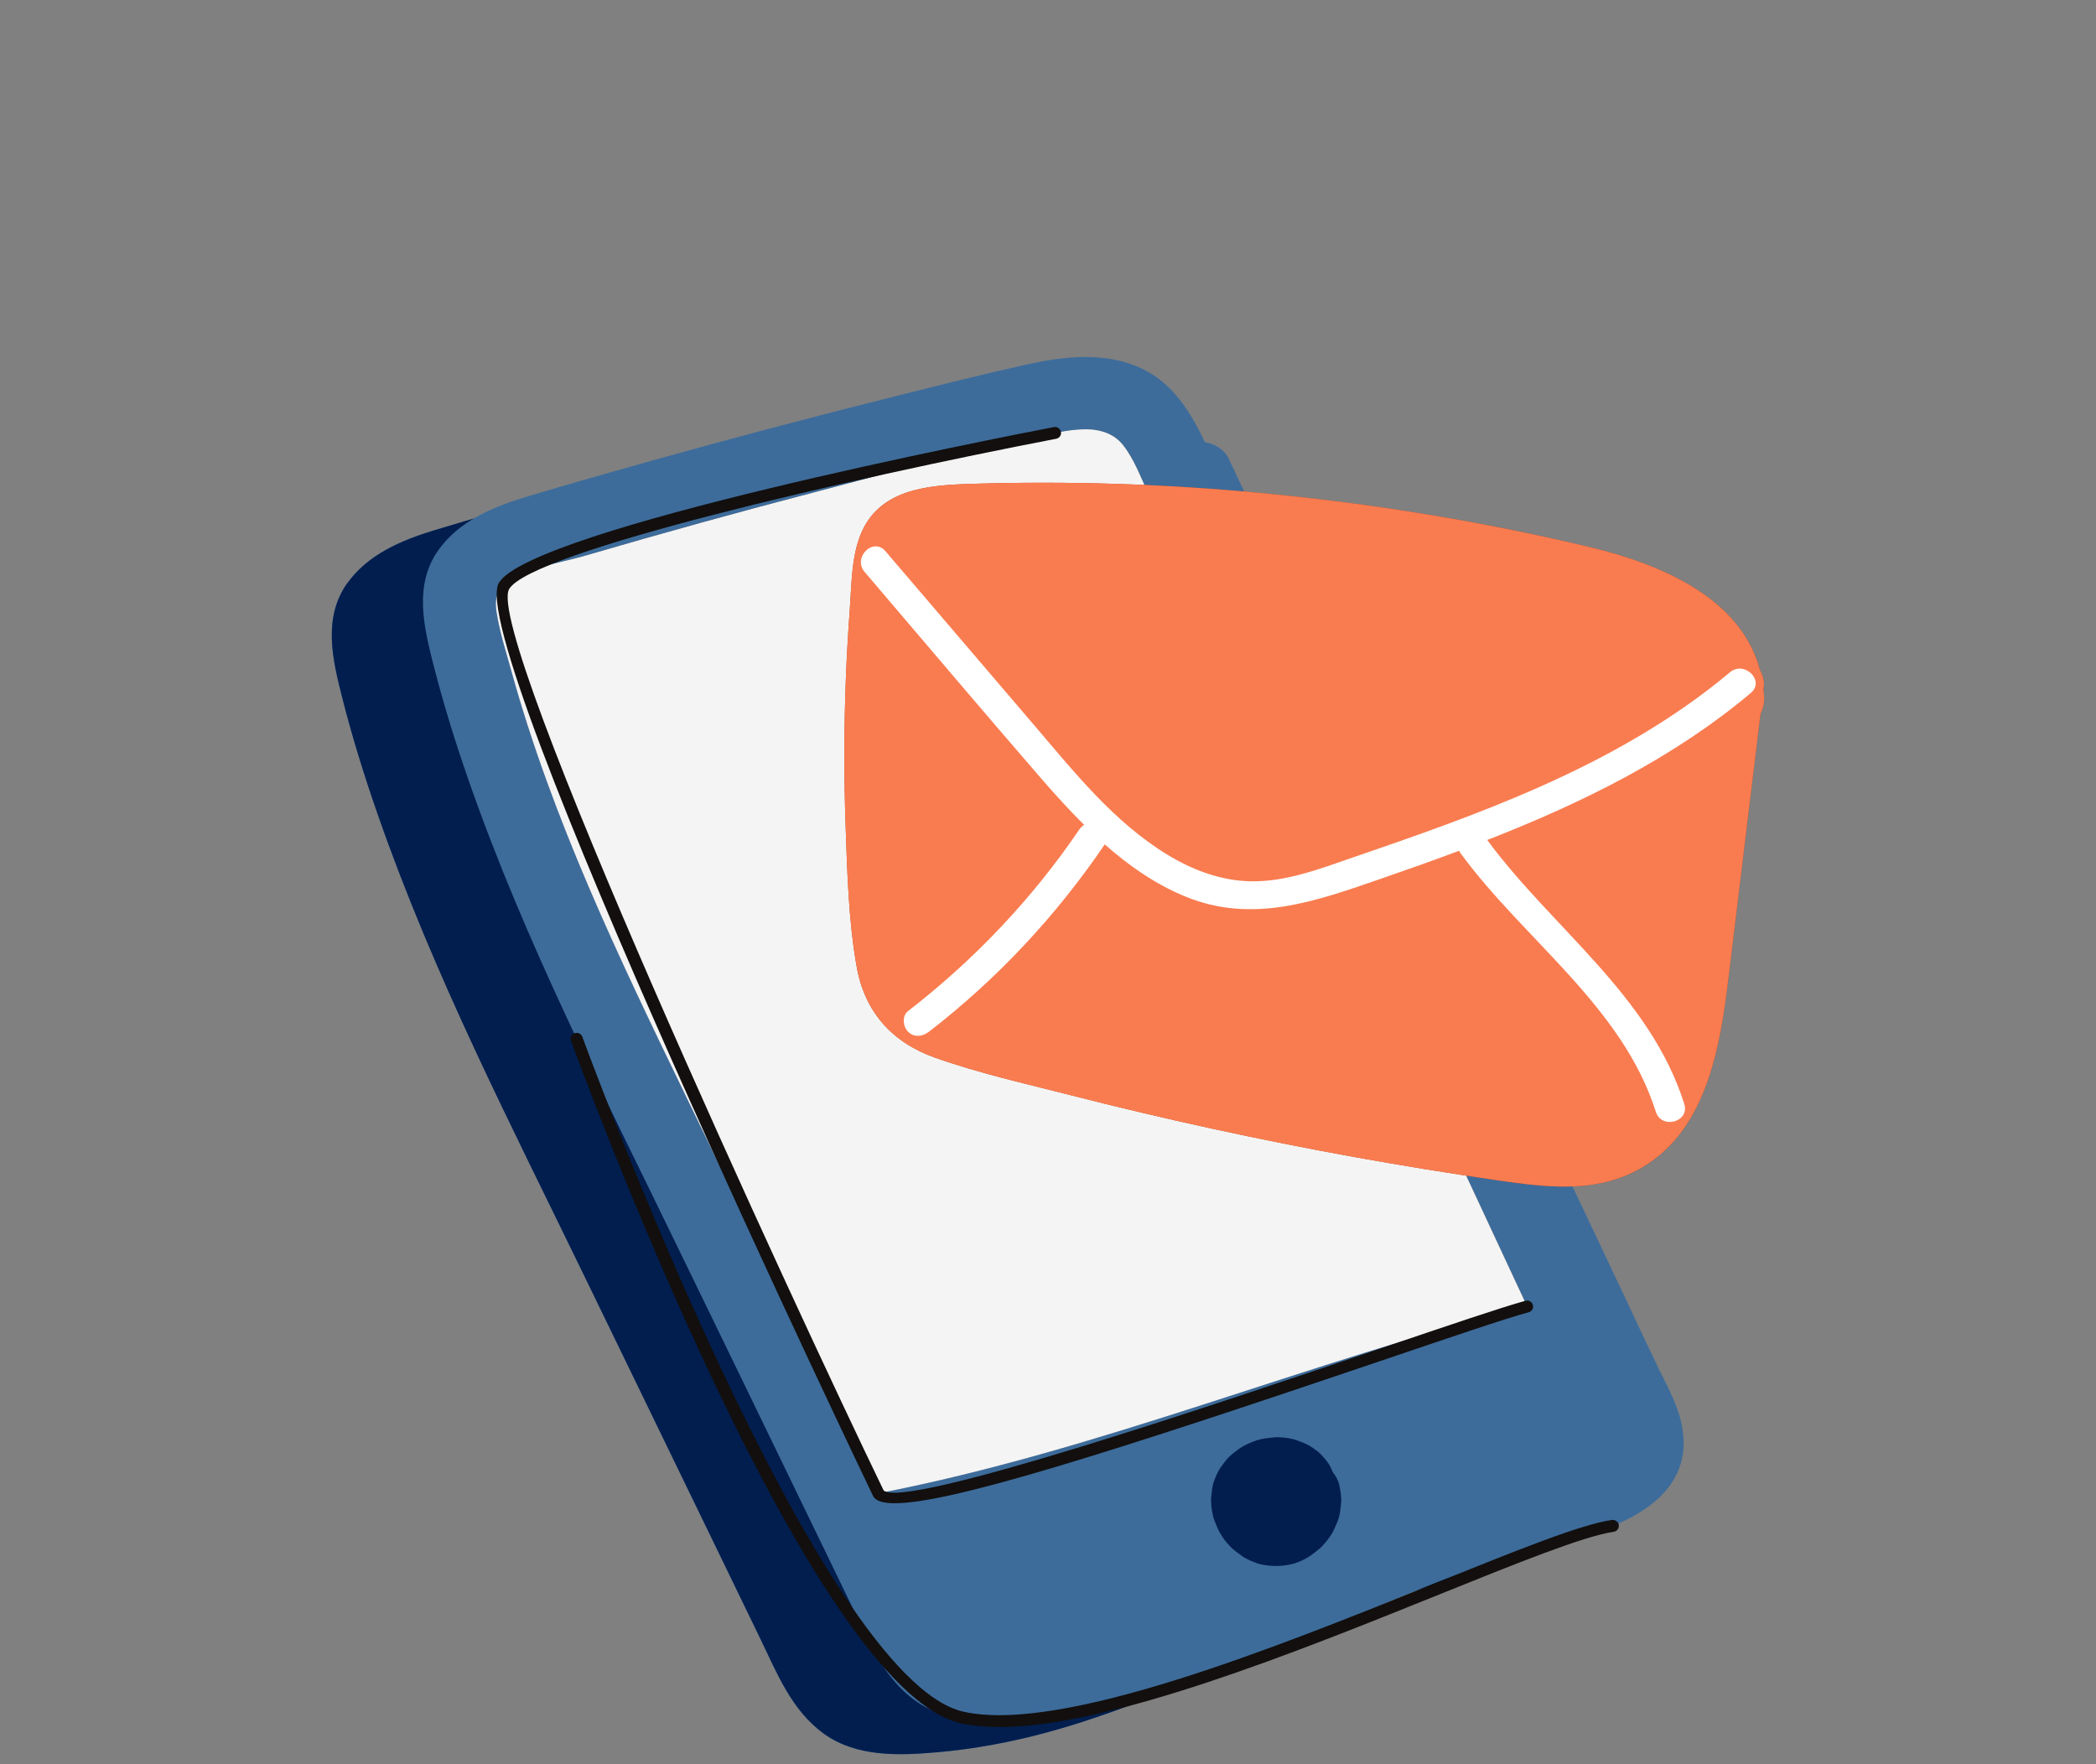 <svg width="120" height="101" viewBox="0 0 120 101" fill="none" xmlns="http://www.w3.org/2000/svg">
<rect x="0" y="0" width="120" height="101" fill="#808080" stroke="none"/>
<g clip-path="url(#clip0_46_1261)">
<path d="M19.882 33.393C21.061 31.74 22.974 30.936 24.86 30.36C27.261 29.631 29.669 28.954 32.08 28.278C36.823 26.95 41.573 25.694 46.342 24.509C48.752 23.907 51.16 23.296 53.587 22.762C55.735 22.294 58.027 22.027 60.091 22.97C61.926 23.814 62.93 25.471 63.762 27.208C64.343 27.316 64.881 27.633 65.134 28.176C69.481 37.367 73.827 46.571 78.167 55.766L84.771 69.747C85.85 72.011 86.919 74.285 87.989 76.55C88.52 77.685 89.058 78.814 89.596 79.953C90.103 81.032 90.766 82.152 91.028 83.322C92.057 87.835 87.254 89.473 83.808 90.301C79.715 91.288 75.832 92.935 71.989 94.598C68.046 96.301 64.087 98.057 59.934 99.186C57.871 99.744 55.763 100.138 53.64 100.321C51.476 100.513 49.04 100.597 47.195 99.276C45.3 97.929 44.459 95.724 43.481 93.717C42.386 91.462 41.298 89.213 40.204 86.957C37.987 82.385 35.773 77.822 33.55 73.249C29.312 64.507 24.822 55.806 21.62 46.611C20.854 44.412 20.163 42.191 19.591 39.933C19.034 37.752 18.472 35.379 19.879 33.387L19.882 33.393Z" fill="#3D6C9B"/>
<path d="M19.882 33.393C21.061 31.74 22.974 30.936 24.86 30.36C27.261 29.631 29.669 28.954 32.08 28.278C36.823 26.95 41.573 25.694 46.342 24.509C48.752 23.907 51.16 23.296 53.587 22.762C55.735 22.294 58.027 22.027 60.091 22.97C61.926 23.814 62.93 25.471 63.762 27.208C64.343 27.316 64.881 27.633 65.134 28.176C69.481 37.367 73.827 46.571 78.167 55.766L84.771 69.747C85.85 72.011 86.919 74.285 87.989 76.55C88.52 77.685 89.058 78.814 89.596 79.953C90.103 81.032 90.766 82.152 91.028 83.322C92.057 87.835 87.254 89.473 83.808 90.301C79.715 91.288 75.832 92.935 71.989 94.598C68.046 96.301 64.087 98.057 59.934 99.186C57.871 99.744 55.763 100.138 53.64 100.321C51.476 100.513 49.04 100.597 47.195 99.276C45.3 97.929 44.459 95.724 43.481 93.717C42.386 91.462 41.298 89.213 40.204 86.957C37.987 82.385 35.773 77.822 33.55 73.249C29.241 64.359 24.863 55.927 21.62 46.611C20.854 44.412 20.163 42.191 19.591 39.933C19.034 37.752 18.472 35.379 19.879 33.387L19.882 33.393Z" fill="#021E4E"/>
<path d="M24.81 38.031C25.382 40.286 26.073 42.51 26.842 44.71C30.044 53.904 34.535 62.603 38.771 71.347C40.995 75.92 43.212 80.483 45.425 85.056C46.52 87.311 47.608 89.56 48.703 91.818C49.678 93.825 50.522 96.031 52.417 97.377C54.262 98.696 56.698 98.615 58.862 98.423C60.985 98.24 63.089 97.846 65.156 97.287C69.309 96.158 73.271 94.402 77.21 92.699C81.053 91.037 84.937 89.389 89.03 88.403C92.476 87.575 97.276 85.937 96.25 81.423C95.991 80.254 95.325 79.134 94.818 78.054C94.277 76.919 93.739 75.79 93.208 74.651C92.138 72.387 91.069 70.113 89.99 67.848L83.386 53.867C79.046 44.673 74.7 35.472 70.353 26.277C70.1 25.734 69.562 25.418 68.981 25.309C68.146 23.569 67.142 21.916 65.306 21.072C63.243 20.129 60.951 20.395 58.802 20.864C56.376 21.398 53.965 22.009 51.557 22.61C46.789 23.799 42.039 25.052 37.295 26.38C34.885 27.056 32.477 27.735 30.076 28.461C28.187 29.038 26.276 29.841 25.098 31.495C23.69 33.483 24.256 35.856 24.81 38.04V38.031ZM28.862 33.533C30.026 32.497 32.055 32.23 33.496 31.811C37.952 30.508 42.427 29.271 46.926 28.101C51.392 26.932 55.873 25.685 60.407 24.782C61.736 24.515 63.371 24.307 64.306 25.492C64.922 26.277 65.3 27.298 65.713 28.191C66.185 29.202 66.648 30.204 67.12 31.216C73.893 45.743 80.659 60.267 87.432 74.794C74.931 77.936 62.983 83.036 50.297 85.493C46.617 77.896 42.933 70.308 39.253 62.718C35.429 54.829 31.62 46.878 29.278 38.413C28.975 37.327 28.606 36.188 28.437 35.069C28.343 34.392 28.368 33.964 28.865 33.53L28.862 33.533Z" fill="#3D6C9B"/>
<path d="M28.434 35.072C28.603 36.191 28.975 37.327 29.275 38.416C31.617 46.881 35.426 54.829 39.25 62.721C42.93 70.308 46.614 77.899 50.294 85.496C62.98 83.039 74.928 77.939 87.429 74.797C80.656 60.27 73.89 45.746 67.117 31.219C66.645 30.207 66.182 29.206 65.71 28.194C65.297 27.301 64.919 26.28 64.303 25.495C63.368 24.307 61.732 24.518 60.403 24.785C55.869 25.688 51.389 26.932 46.923 28.104C42.424 29.274 37.952 30.512 33.493 31.814C32.052 32.233 30.022 32.5 28.859 33.536C28.362 33.97 28.337 34.398 28.431 35.075L28.434 35.072Z" fill="#F4F4F4"/>
<path d="M69.468 84.907C69.546 84.659 69.656 84.41 69.778 84.178C69.815 84.106 69.862 84.041 69.909 83.976C70.056 83.775 70.206 83.564 70.388 83.387C70.569 83.213 70.782 83.061 70.985 82.915C71.057 82.866 71.132 82.819 71.21 82.779C71.507 82.624 71.842 82.475 72.173 82.4C72.423 82.344 72.683 82.317 72.939 82.292C73.033 82.282 73.127 82.279 73.221 82.285C73.58 82.304 73.965 82.344 74.306 82.481C74.546 82.574 74.806 82.664 75.025 82.804C75.25 82.949 75.491 83.117 75.672 83.315C75.856 83.514 76.038 83.728 76.166 83.97C76.219 84.069 76.257 84.178 76.301 84.283C76.476 84.494 76.61 84.739 76.676 85.012C76.735 85.273 76.773 85.549 76.788 85.813C76.795 85.909 76.788 86.005 76.776 86.101C76.748 86.359 76.726 86.629 76.654 86.877C76.579 87.134 76.46 87.385 76.347 87.627C76.194 87.947 75.95 88.242 75.716 88.499C75.656 88.567 75.588 88.629 75.519 88.685C75.316 88.85 75.112 89.02 74.887 89.157C74.584 89.34 74.237 89.492 73.887 89.566C73.293 89.687 72.864 89.681 72.273 89.579C72.189 89.563 72.104 89.544 72.023 89.516C71.773 89.43 71.516 89.327 71.285 89.2C71.21 89.157 71.138 89.11 71.069 89.057C70.863 88.905 70.644 88.757 70.463 88.57C70.219 88.322 69.99 88.034 69.825 87.727C69.703 87.497 69.603 87.252 69.512 87.01C69.478 86.923 69.453 86.833 69.437 86.743C69.368 86.399 69.306 86.03 69.346 85.676C69.378 85.422 69.393 85.155 69.471 84.907H69.468Z" fill="#021E4E"/>
<path d="M51.232 86.064C54.397 86.064 63.408 83.219 79.046 77.915C83.061 76.553 86.228 75.476 87.52 75.129C87.704 75.079 87.811 74.89 87.761 74.71C87.711 74.527 87.52 74.422 87.339 74.471C86.028 74.828 82.848 75.904 78.824 77.272C70.062 80.244 51.839 86.427 50.591 85.332C45.432 74.676 27.633 36.179 29.156 33.713C30.479 31.576 48.606 27.403 60.469 25.12C60.657 25.083 60.779 24.903 60.741 24.72C60.704 24.534 60.522 24.416 60.338 24.45C57.286 25.036 30.473 30.276 28.568 33.356C26.495 36.709 49.747 85.158 49.984 85.645C50.122 85.927 50.535 86.064 51.232 86.064Z" fill="#120F0E"/>
<path d="M57.189 98.879C63.587 98.879 74.321 94.545 82.404 91.285C86.854 89.489 90.697 87.938 92.385 87.699C92.573 87.671 92.704 87.5 92.679 87.311C92.654 87.125 92.476 86.998 92.288 87.019C90.516 87.271 86.823 88.76 82.145 90.649C73.139 94.284 60.81 99.254 55.163 97.998C46.811 96.13 33.474 59.727 33.34 59.358C33.274 59.181 33.077 59.091 32.899 59.153C32.721 59.215 32.627 59.414 32.693 59.591C33.246 61.104 46.295 96.713 55.013 98.662C55.66 98.807 56.392 98.872 57.189 98.872V98.879Z" fill="#120F0E"/>
<path d="M48.412 47.235C48.505 49.928 48.577 52.695 49.047 55.35C49.5 57.922 51.073 59.684 53.53 60.552C56.054 61.446 58.73 62.044 61.326 62.708C66.698 64.082 72.12 65.261 77.576 66.248C80.306 66.741 83.042 67.184 85.788 67.582C88.452 67.963 91.188 68.32 93.674 67.023C97.686 64.936 98.467 60.022 98.955 56.005C99.571 50.957 100.178 45.91 100.791 40.863C100.934 40.581 101.019 40.249 100.997 39.849C100.991 39.725 100.969 39.61 100.956 39.486C100.962 39.433 100.969 39.38 100.975 39.328C101.019 38.983 100.922 38.661 100.759 38.369C99.665 34.191 94.99 32.27 90.988 31.318C84.84 29.851 78.58 28.833 72.289 28.235C66.723 27.704 61.126 27.527 55.538 27.704C53.068 27.782 50.294 28.011 49.256 30.642C48.746 31.939 48.756 33.459 48.656 34.833C48.559 36.139 48.484 37.448 48.431 38.754C48.318 41.577 48.312 44.406 48.412 47.229V47.235Z" fill="#B64117"/>
<path d="M48.412 47.235C48.505 49.928 48.577 52.695 49.047 55.35C49.5 57.922 51.073 59.684 53.53 60.552C56.054 61.446 58.73 62.044 61.326 62.708C66.698 64.082 72.12 65.261 77.576 66.248C80.306 66.741 83.042 67.184 85.788 67.582C88.452 67.963 91.188 68.32 93.674 67.023C97.686 64.936 98.467 60.022 98.955 56.005C99.571 50.957 100.178 45.91 100.791 40.863C100.934 40.581 101.019 40.249 100.997 39.849C100.991 39.725 100.969 39.61 100.956 39.486C100.962 39.433 100.969 39.38 100.975 39.328C101.019 38.983 100.922 38.661 100.759 38.369C99.665 34.191 94.99 32.27 90.988 31.318C84.84 29.851 78.58 28.833 72.289 28.235C66.723 27.704 61.126 27.527 55.538 27.704C53.068 27.782 50.294 28.011 49.256 30.642C48.746 31.939 48.756 33.459 48.656 34.833C48.559 36.139 48.484 37.448 48.431 38.754C48.318 41.577 48.312 44.406 48.412 47.229V47.235Z" fill="#F97C50"/>
<path d="M49.5 32.742C48.799 31.923 49.991 30.732 50.694 31.557C53.521 34.864 56.348 38.174 59.175 41.48C61.476 44.173 63.777 47.077 66.854 48.944C68.277 49.807 69.865 50.408 71.545 50.455C73.593 50.508 75.547 49.748 77.451 49.093C81.06 47.855 84.668 46.599 88.155 45.048C92.041 43.32 95.781 41.226 99.043 38.49C99.868 37.798 101.069 38.977 100.237 39.675C95.766 43.429 90.55 45.979 85.147 48.091C88.883 53.16 94.465 56.991 96.428 63.205C96.754 64.237 95.125 64.678 94.799 63.651C92.895 57.624 87.22 53.78 83.608 48.833C83.577 48.789 83.558 48.749 83.536 48.708C82.06 49.261 80.572 49.788 79.087 50.3C75.356 51.59 71.729 52.912 67.867 51.33C66.151 50.626 64.634 49.568 63.249 48.342C60.482 52.419 57.092 56.051 53.183 59.069C52.824 59.346 52.339 59.417 51.989 59.069C51.698 58.781 51.626 58.164 51.989 57.884C55.782 54.953 59.103 51.451 61.792 47.492C61.873 47.374 61.967 47.288 62.07 47.229C61.207 46.369 60.391 45.47 59.609 44.567C56.21 40.646 52.867 36.682 49.497 32.739L49.5 32.742Z" fill="white"/>
</g>
<defs>
<clipPath id="clip0_46_1261">
<rect width="82" height="80" fill="white" transform="translate(19 20.43)"/>
</clipPath>
</defs>
</svg>
